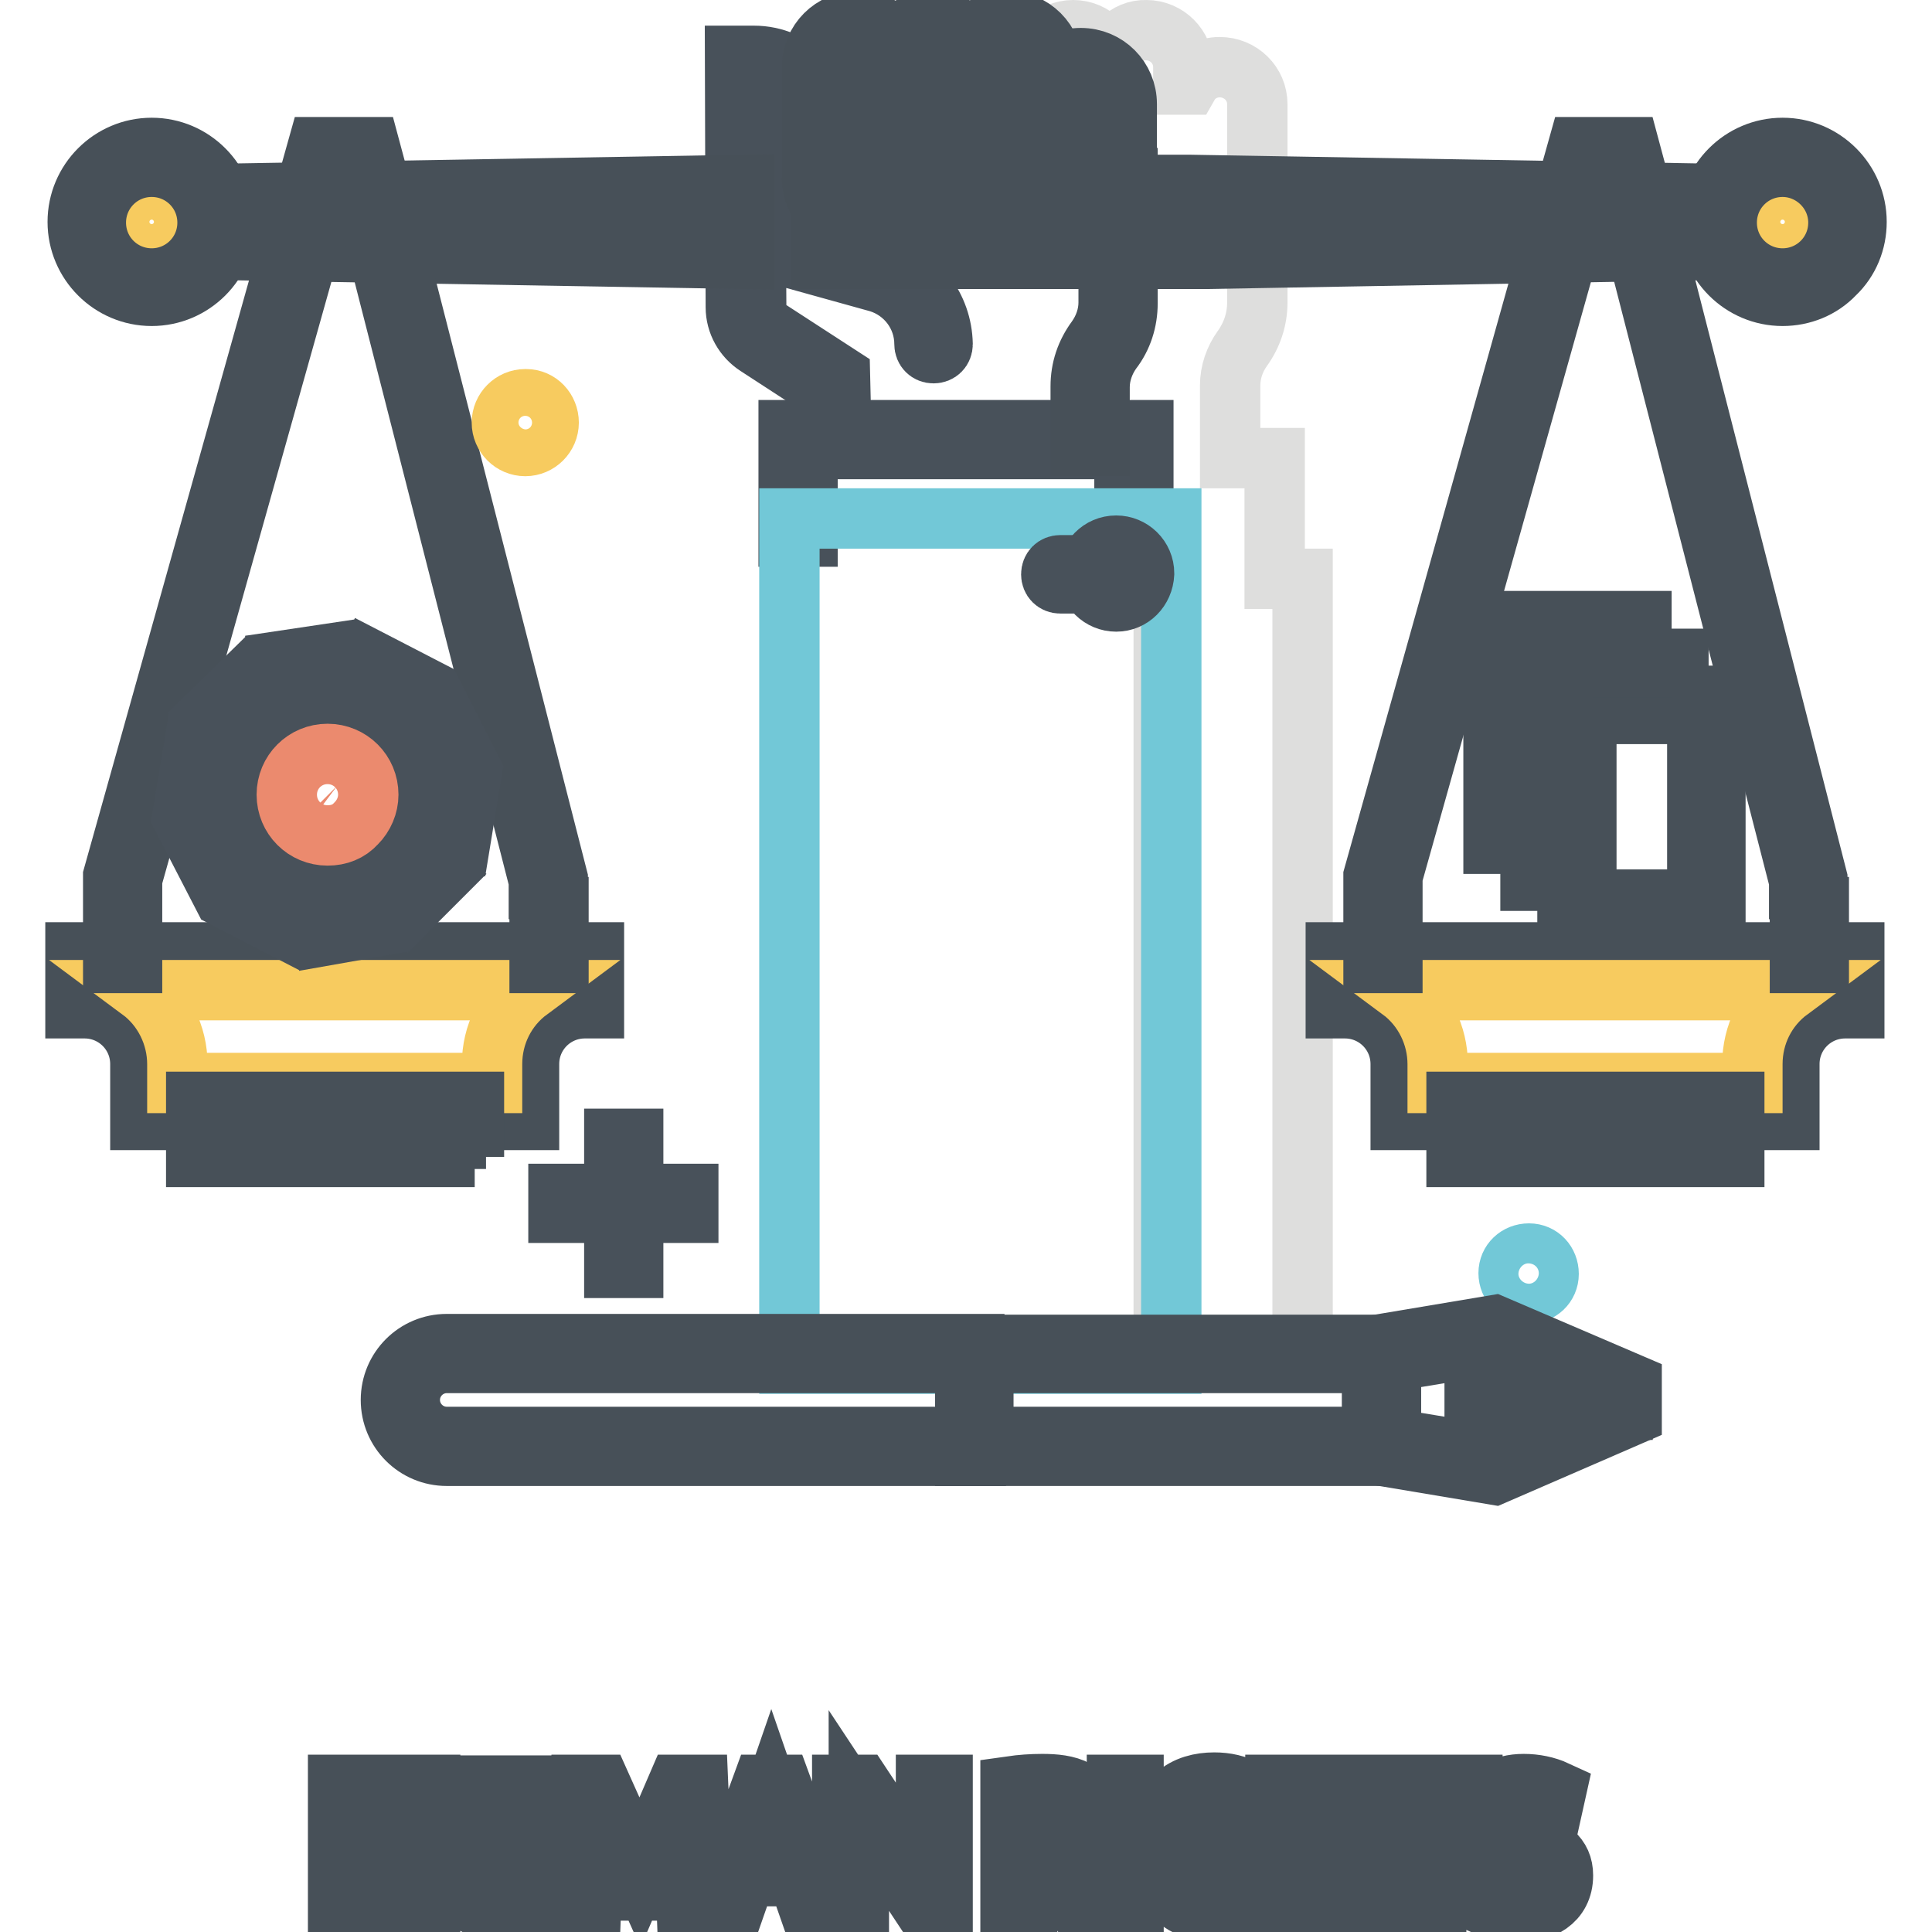 <?xml version="1.0" encoding="utf-8"?>
<!-- Svg Vector Icons : http://www.onlinewebfonts.com/icon -->
<!DOCTYPE svg PUBLIC "-//W3C//DTD SVG 1.1//EN" "http://www.w3.org/Graphics/SVG/1.1/DTD/svg11.dtd">
<svg version="1.1" xmlns="http://www.w3.org/2000/svg" xmlns:xlink="http://www.w3.org/1999/xlink" x="0px" y="0px" viewBox="0 0 256 256" enable-background="new 0 0 256 256" xml:space="preserve">
<g> <path stroke-width="8" fill-opacity="0" stroke="#dededd"  d="M147.1,8.9c0-2.7-2.2-4.9-4.9-4.9c-2.7,0-4.9,2.2-4.9,4.9v4.8c0-2.7,2.2-4.9,4.9-4.9c2.7,0,4.9,2.2,4.9,4.9 v9.8c0,2.7-2.2,4.9-4.9,4.9l0,0c2.1-0.1,4.1-0.4,6.1-0.9v12.5c0,2.2-0.7,4.4-2,6.1c-1.1,1.4-1.7,3.1-1.7,4.9v7.7h5.9v17.9h3.7 v103.9h18.4V76.7h-3.7v-16h-5.9v-9.6c0-1.8,0.6-3.5,1.6-4.9c1.3-1.8,2-3.9,2-6.1V13.8c0-2.7-2.2-4.9-5-4.9c-1.7,0-3.3,0.9-4.1,2.3 h-0.7V8.9c0-2.7-2.2-4.9-4.9-4.9C149.3,3.9,147.1,6.1,147.1,8.9"/> <path stroke-width="8" fill-opacity="0" stroke="#48515a"  d="M151.5,71.1h-2.5V59.5H107v11.6h-2.5V57h47V71.1z"/> <path stroke-width="8" fill-opacity="0" stroke="#48515a"  d="M110,59.5c-0.7,0-1.2-0.5-1.2-1.2l0,0l-0.2-7.1l-8.3-5.4c-1.7-1.1-2.8-3-2.8-5.1L97.4,7.4h2.5 c5.4,0,9.8,4.4,9.8,9.8l0,0v15.9l7.2,2c4.7,1.4,7.9,5.6,8,10.5c0,0.7-0.5,1.2-1.2,1.2c-0.7,0-1.2-0.5-1.2-1.2 c0-3.8-2.5-7.1-6.1-8.2l-9-2.5V17.2c0-4.1-3.3-7.4-7.4-7.4l0.2,30.8c0,1.2,0.6,2.4,1.7,3.1l9.4,6.1l0.2,8.4 C111.3,58.9,110.8,59.5,110,59.5L110,59.5"/> <path stroke-width="8" fill-opacity="0" stroke="#475058"  d="M143.2,29.7c-3.4,0-6.1-2.7-6.1-6.1l0,0v-9.8c0-3.4,2.7-6.1,6.1-6.1c3.4,0,6.1,2.7,6.1,6.1v9.8 C149.3,27,146.6,29.7,143.2,29.7L143.2,29.7 M143.2,10.1c-2,0-3.7,1.6-3.7,3.7l0,0v9.8c0,2,1.6,3.7,3.7,3.7c2,0,3.7-1.6,3.7-3.7 v-9.8C146.9,11.7,145.2,10.1,143.2,10.1L143.2,10.1"/> <path stroke-width="8" fill-opacity="0" stroke="#475058"  d="M133.4,29.7c-3.4,0-6.1-2.7-6.1-6.1l0,0V8.9c0-3.4,2.7-6.1,6.1-6.1s6.1,2.7,6.1,6.1v14.7 C139.5,27,136.8,29.7,133.4,29.7L133.4,29.7 M133.4,5.2c-2,0-3.7,1.6-3.7,3.7l0,0v14.7c0,2,1.6,3.7,3.7,3.7s3.7-1.6,3.7-3.7V8.9 C137.1,6.8,135.4,5.2,133.4,5.2L133.4,5.2"/> <path stroke-width="8" fill-opacity="0" stroke="#475058"  d="M123.6,29.7c-3.4,0-6.1-2.7-6.1-6.1l0,0V8.9c0-3.4,2.7-6.1,6.1-6.1c3.4,0,6.1,2.7,6.1,6.1l0,0v14.7 C129.7,27,126.9,29.7,123.6,29.7L123.6,29.7 M123.6,5.2c-2,0-3.7,1.6-3.7,3.7l0,0v14.7c0,2,1.6,3.7,3.7,3.7c2,0,3.7-1.6,3.7-3.7 V8.9C127.2,6.8,125.6,5.2,123.6,5.2L123.6,5.2"/> <path stroke-width="8" fill-opacity="0" stroke="#475058"  d="M113.7,29.7c-3.4,0-6.1-2.7-6.1-6.1l0,0V8.9c0-3.4,2.7-6.1,6.1-6.1c3.4,0,6.1,2.7,6.1,6.1v14.7 C119.9,27,117.1,29.7,113.7,29.7L113.7,29.7 M113.7,5.2c-2,0-3.7,1.6-3.7,3.7l0,0v14.7c0,2,1.6,3.7,3.7,3.7c2,0,3.7-1.6,3.7-3.7 V8.9C117.4,6.8,115.8,5.2,113.7,5.2L113.7,5.2 M145.7,59.1h-2.5v-7.9c0-2.3,0.7-4.4,2.1-6.3c1-1.4,1.6-3.1,1.6-4.8V23.6h2.5v16.6 c0,2.3-0.7,4.5-2.1,6.3c-1,1.4-1.6,3.1-1.6,4.8V59.1z M28.7,25.7l69.9-1.2l0,2.5l-69.9,1.2L28.7,25.7z M28.7,33.1l0-2.5l69.9,1.2 l0,2.5L28.7,33.1z"/> <path stroke-width="8" fill-opacity="0" stroke="#f7cb5f"  d="M23.8,29.4c0,2-1.6,3.7-3.7,3.7c-2,0-3.7-1.6-3.7-3.7c0-2,1.6-3.7,3.7-3.7C22.2,25.7,23.8,27.4,23.8,29.4 L23.8,29.4"/> <path stroke-width="8" fill-opacity="0" stroke="#f7cb5f"  d="M20.1,34.3c-2.7,0-4.9-2.2-4.9-4.9c0-2.7,2.2-4.9,4.9-4.9c2.7,0,4.9,2.2,4.9,4.9 C25,32.1,22.8,34.3,20.1,34.3L20.1,34.3 M20.1,27c-1.4,0-2.5,1.1-2.5,2.5s1.1,2.5,2.5,2.5c1.4,0,2.5-1.1,2.5-2.5S21.5,27,20.1,27 L20.1,27"/> <path stroke-width="8" fill-opacity="0" stroke="#475058"  d="M20.1,39.2c-5.4,0-9.8-4.4-9.8-9.8s4.4-9.8,9.8-9.8c5.4,0,9.8,4.4,9.8,9.8l0,0 C29.9,34.8,25.5,39.2,20.1,39.2 M20.1,22.1c-4.1,0-7.4,3.3-7.4,7.4s3.3,7.4,7.4,7.4c4.1,0,7.4-3.3,7.4-7.4S24.2,22.1,20.1,22.1 L20.1,22.1 M227.6,28.2L157.6,27h-9.9v-2.5h9.9l70,1.2L227.6,28.2z M108.8,34.3v-2.5h51l67.7-1.2l0,2.5l-67.7,1.2H108.8L108.8,34.3 z"/> <path stroke-width="8" fill-opacity="0" stroke="#f7cb5f"  d="M232.5,29.4c0,2,1.6,3.7,3.7,3.7c2,0,3.7-1.6,3.7-3.7c0-2-1.6-3.7-3.7-3.7 C234.1,25.7,232.5,27.4,232.5,29.4L232.5,29.4"/> <path stroke-width="8" fill-opacity="0" stroke="#f7cb5f"  d="M236.2,34.3c-2.7,0-4.9-2.2-4.9-4.9c0-2.7,2.2-4.9,4.9-4.9s4.9,2.2,4.9,4.9c0,1.3-0.5,2.5-1.4,3.5 C238.7,33.8,237.5,34.3,236.2,34.3 M236.2,27c-1.4,0-2.5,1.1-2.5,2.5s1.1,2.5,2.5,2.5c0.6,0,1.3-0.3,1.7-0.7c1-1,1-2.5,0-3.5 c0,0,0,0,0,0C237.4,27.2,236.8,27,236.2,27"/> <path stroke-width="8" fill-opacity="0" stroke="#475058"  d="M236.2,39.2c-5.4,0-9.8-4.4-9.8-9.8c0-5.4,4.4-9.8,9.8-9.8c5.4,0,9.8,4.4,9.8,9.8c0,2.6-1,5.1-2.9,6.9 C241.3,38.2,238.8,39.2,236.2,39.2 M236.2,22.1c-4.1,0-7.4,3.3-7.4,7.4s3.3,7.4,7.4,7.4c4.1,0,7.4-3.3,7.4-7.4 S240.2,22.1,236.2,22.1L236.2,22.1"/> <path stroke-width="8" fill-opacity="0" stroke="#72c8d7"  d="M104.6,68.7h50.6v112h-50.6V68.7z"/> <path stroke-width="8" fill-opacity="0" stroke="#48515a"  d="M145.4,77.3h-4.9c-0.7,0-1.2-0.5-1.2-1.2c0-0.7,0.5-1.2,1.2-1.2l0,0h4.9c0.7,0,1.2,0.5,1.2,1.2 C146.6,76.7,146.1,77.3,145.4,77.3"/> <path stroke-width="8" fill-opacity="0" stroke="#48515a"  d="M147.9,79.7c-2,0-3.7-1.6-3.7-3.7c0-2,1.6-3.7,3.7-3.7c2,0,3.7,1.6,3.7,3.7 C151.5,78.1,149.9,79.7,147.9,79.7L147.9,79.7 M147.9,74.8c-0.7,0-1.2,0.5-1.2,1.2c0,0.7,0.5,1.2,1.2,1.2c0.7,0,1.2-0.5,1.2-1.2 C149.1,75.4,148.5,74.8,147.9,74.8L147.9,74.8"/> <path stroke-width="8" fill-opacity="0" stroke="#475058"  d="M70.1,148.4H18.6v-7.4c0-4.1-3.3-7.4-7.4-7.4H10v-7.4h68.7v7.4h-1.2c-4.1,0-7.4,3.3-7.4,7.4V148.4z M21,146 h46.6v-4.9c0-4.9,3.7-9.1,8.6-9.7v-2.5H12.5v2.5c4.9,0.6,8.6,4.8,8.6,9.7V146z M73.9,117.8h-2.5v-1.1L49.9,32.6l2.4-0.6l21.6,84.4 V117.8z"/> <path stroke-width="8" fill-opacity="0" stroke="#f7cb5f"  d="M23.5,143.5h41.7v-2.5c0-3.9,1.8-7.5,4.9-9.8H18.6c3.1,2.3,4.9,6,4.9,9.8V143.5z"/> <path stroke-width="8" fill-opacity="0" stroke="#475058"  d="M62.9,153.3H26V146h36.8V153.3z M28.5,150.9h31.9v-2.5H28.5V150.9z M17.5,117.7H15l0-1.6l27.1-96.6H49 l1.8,6.7l-2.4,0.6l-1.3-4.9h-3l-26.6,94.6V117.7z M15,120.2h2.5v7.4H15V120.2z M71.6,120.2H74v7.4h-2.5V120.2z M237.1,148.4h-51.5 v-7.4c0-4.1-3.3-7.4-7.4-7.4H177v-7.4h68.7v7.4h-1.2c-4.1,0-7.4,3.3-7.4,7.4V148.4z M188,146h46.6v-4.9c0-4.9,3.7-9.1,8.6-9.7v-2.5 h-63.8v2.5c4.9,0.6,8.6,4.8,8.6,9.7V146z M240.9,117.8h-2.5v-1.1l-21.6-84.1l2.4-0.6l21.6,84.4V117.8L240.9,117.8z"/> <path stroke-width="8" fill-opacity="0" stroke="#f7cb5f"  d="M190.5,143.5h41.7v-2.5c0-3.9,1.8-7.5,4.9-9.8h-51.5c3.1,2.3,4.9,6,4.9,9.8V143.5z"/> <path stroke-width="8" fill-opacity="0" stroke="#475058"  d="M229.8,153.3H193V146h36.8V153.3z M195.5,150.9h31.9v-2.5h-31.9V150.9z M184.4,117.7H182l0-1.6l27.1-96.6 h6.8l1.8,6.7l-2.4,0.6l-1.3-4.9h-3l-26.6,94.6V117.7L184.4,117.7z M182,120.2h2.5v7.4H182V120.2z M238.5,120.2h2.5v7.4h-2.5V120.2z "/> <path stroke-width="8" fill-opacity="0" stroke="#48515a"  d="M81.4,150.9h2.5v4.9h-2.5V150.9z M81.4,163.1h2.5v4.9h-2.5V163.1z M86.3,158.2h4.9v2.5h-4.9V158.2z  M74,158.2h4.9v2.5H74V158.2z"/> <path stroke-width="8" fill-opacity="0" stroke="#f7cb5f"  d="M72.7,56c0,1.7-1.4,3.1-3.1,3.1c-1.7,0-3.1-1.4-3.1-3.1c0-1.7,1.4-3.1,3.1-3.1c0,0,0,0,0.1,0 C71.4,52.9,72.7,54.3,72.7,56"/> <path stroke-width="8" fill-opacity="0" stroke="#72c8d7"  d="M199.9,168.7c0-1.5,1.2-2.6,2.7-2.6c1.5,0,2.6,1.2,2.6,2.7c0,1.5-1.2,2.6-2.7,2.6 C201.1,171.4,199.9,170.2,199.9,168.7"/> <path stroke-width="8" fill-opacity="0" stroke="#475058"  d="M227.3,121.6h-19.6V92.2h19.6V121.6z M210.2,119.2h14.7V94.6h-14.7V119.2z"/> <path stroke-width="8" fill-opacity="0" stroke="#475058"  d="M208.9,116.7h-6.1V87.3h19.6v6.1H220v-3.7h-14.7v24.5h3.7V116.7z"/> <path stroke-width="8" fill-opacity="0" stroke="#475058"  d="M204,111.8h-6.1V82.3h19.6v6.1h-2.5v-3.7h-14.7v24.5h3.7V111.8z"/> <path stroke-width="8" fill-opacity="0" stroke="#48515a"  d="M42.9,124l-0.6-3.5c-0.1-0.8-0.9-1.3-1.7-1.2c-0.4,0.1-0.8,0.4-1,0.7l-1.6,3.2l-6-3.1l1.6-3.2 c0.3-0.6,0.2-1.2-0.3-1.7c-0.4-0.5-1.1-0.6-1.7-0.3l-3.2,1.6l-3.1-6l3.2-1.6c0.6-0.3,0.9-0.9,0.8-1.5c-0.1-0.6-0.6-1.1-1.2-1.2 l-3.5-0.6l1.1-6.7l3.5,0.6c0.6,0.1,1.2-0.2,1.5-0.8c0.3-0.6,0.2-1.2-0.3-1.7l-2.5-2.5l4.8-4.7l2.5,2.5c0.4,0.5,1.1,0.6,1.7,0.3 c0.6-0.3,0.9-0.9,0.8-1.5l-0.6-3.5l6.7-1l0.6,3.5c0.1,0.8,0.9,1.3,1.7,1.2c0.5-0.1,0.9-0.4,1.1-0.8l1.6-3.2l6,3.1l-1.6,3.2 c-0.3,0.6-0.2,1.2,0.3,1.7c0.4,0.5,1.1,0.6,1.7,0.3l3.2-1.6l3,5.9l-3.2,1.6c-0.7,0.3-1,1.2-0.7,1.9c0.2,0.5,0.6,0.8,1.1,0.8 l3.5,0.6l-1.1,6.7l-3.5-0.6c-0.8-0.1-1.5,0.4-1.6,1.2c-0.1,0.4,0.1,0.9,0.4,1.2l2.5,2.5l-4.8,4.8l-2.5-2.5c-0.6-0.6-1.5-0.6-2,0 c-0.3,0.3-0.5,0.8-0.4,1.2l0.6,3.5L42.9,124z M40.9,116.8c0.2,0,0.4,0,0.7,0c1.7,0.3,3,1.6,3.2,3.3l0.2,1.1l1.8-0.3l-0.2-1.1 c-0.3-2.1,1.1-4.1,3.2-4.5c1.2-0.2,2.5,0.2,3.4,1.1l0.8,0.8l1.3-1.3l-0.8-0.8c-1.5-1.5-1.5-4,0-5.5c0.9-0.9,2.2-1.3,3.4-1.1 l1.1,0.2l0.3-1.8l-1.1-0.2c-2.1-0.3-3.6-2.3-3.3-4.4c0.2-1.3,1-2.4,2.1-2.9l1-0.5l-0.8-1.6l-1,0.5c-1.9,1-4.3,0.2-5.2-1.7 c-0.6-1.1-0.6-2.4,0-3.5l0.5-1l-1.6-0.8l-0.5,1c-1,1.9-3.3,2.7-5.2,1.8c-1.2-0.6-2-1.7-2.1-3l-0.2-1.1L40,89.6l0.2,1.1 c0.3,2.1-1.1,4.1-3.2,4.5c-1.2,0.2-2.5-0.2-3.4-1.1l-0.8-0.8l-1.3,1.2l0.8,0.8c1.5,1.5,1.5,4,0,5.5c-0.9,0.9-2.1,1.3-3.4,1.1 l-1.1-0.2l-0.3,1.8l1.1,0.2c2.1,0.3,3.6,2.3,3.3,4.4c-0.2,1.3-1,2.4-2.1,2.9l-1,0.5l0.8,1.6l1-0.5c1.9-1,4.3-0.2,5.3,1.7 c0.6,1.1,0.6,2.4,0,3.5l-0.5,1l1.6,0.8l0.5-1c0.7-1.3,2-2.1,3.4-2.1"/> <path stroke-width="8" fill-opacity="0" stroke="#eb8a6e"  d="M43.4,110.7c-3,0-5.4-2.4-5.4-5.4c0-3,2.4-5.4,5.4-5.4s5.4,2.4,5.4,5.4c0,1.4-0.6,2.8-1.6,3.8 C46.2,110.2,44.9,110.7,43.4,110.7 M43.4,103.6c-0.9,0-1.7,0.7-1.7,1.7c0,0.5,0.2,0.9,0.5,1.2c0.7,0.7,1.8,0.7,2.5,0 c0.7-0.7,0.7-1.7,0-2.4C44.3,103.8,43.9,103.6,43.4,103.6"/> <path stroke-width="8" fill-opacity="0" stroke="#475058"  d="M198,195.4l-16.1-2.7v-14.4l16.1-2.7l18.2,7.8v4.1L198,195.4z M184.3,190.6l13.3,2.2l16.1-6.9v-0.8 l-16.1-6.9l-13.3,2.2V190.6z"/> <path stroke-width="8" fill-opacity="0" stroke="#475058"  d="M195.4,184.3H215v2.5h-19.6V184.3z M184.3,192.9h-56.4v-14.7h56.4V192.9z M130.3,190.4h51.5v-9.8h-51.5 V190.4z"/> <path stroke-width="8" fill-opacity="0" stroke="#475058"  d="M129.2,192.9H59.2c-4.1,0-7.4-3.3-7.4-7.4c0-4.1,3.3-7.4,7.4-7.4h69.9v2.5H59.2c-2.7,0-4.9,2.2-4.9,4.9 c0,2.7,2.2,4.9,4.9,4.9h70.1V192.9z"/> <path stroke-width="8" fill-opacity="0" stroke="#475058"  d="M54.8,236.5H57v16.4h-2.2v-7.5h-7.8v7.5h-2.2v-16.4h2.2v7.1h7.8V236.5z M66.8,253.3c-4.1,0-6-2-6-6.3v-10.4 h2.2v10.1c0,3,0.7,4.8,3.9,4.8c3,0,3.9-1.4,3.9-4.8v-10.1h2.1V247C72.9,251.2,71.1,253.3,66.8,253.3z M84.8,248.1l5-11.6h2.7 l0.7,16.4h-2.2l-0.5-13.2l-4.9,10.8h-1.9l-4.9-10.8l-0.5,13.2h-2.1l0.7-16.4h2.7L84.8,248.1z M97.3,252.9H95l6-16.4h2.5l6,16.4 h-2.3l-1.5-4.3h-6.9L97.3,252.9z M99.4,246.8h5.6l-2.8-8.1L99.4,246.8z M124.9,236.5v16.4h-2.5l-8.6-13v13h-2.2v-16.4h2.5l8.6,13 v-13H124.9z M138.5,246.6h-0.3c-0.7,0-1.4-0.1-2.1-0.2v6.5h-2.2v-16.2c1.4-0.2,2.8-0.3,4.2-0.3c3.3,0,6.6,0.6,6.6,4.9 c0.2,2.4-1.5,4.6-3.9,5l4.8,6.7H143L138.5,246.6z M136.1,244.7c0.7,0.1,1.5,0.2,2.2,0.2c2.1,0,4.2-0.8,4.2-3.5 c0-2.9-2.1-3.3-4.4-3.3c-0.7,0-1.3,0-2,0.1V244.7z M150.2,252.9h-2.2v-16.4h2.2V252.9z M160.9,236.2c1.5,0,3,0.3,4.4,1.1l-0.5,1.8 c-1.2-0.7-2.5-1.1-3.9-1c-2.6,0-5.1,1.5-5.1,6.6c0,5.1,2.5,6.8,5.5,6.8c0.8,0,1.7-0.1,2.5-0.3v-5.8h2v7.1c-1.5,0.5-3.1,0.8-4.7,0.8 c-4.1,0-7.6-2.1-7.6-8.6C153.4,238,157.2,236.2,160.9,236.2L160.9,236.2z M178.9,236.5h2.2v16.4h-2.2v-7.5h-7.8v7.5H169v-16.4h2.2 v7.1h7.7V236.5z M183.4,236.5h11.7v1.8h-4.8v14.6h-2.1v-14.6h-4.8V236.5z M197,250.2c1.4,0.7,3,1.1,4.5,1.2c1.8,0,3.4-0.7,3.4-2.7 s-1.6-2.6-3.6-3.2c-2.8-1-4.7-2-4.7-4.6c0-3.3,2.5-4.5,5.3-4.5c1.5,0,3,0.3,4.3,0.9l-0.4,1.8c-1.2-0.6-2.5-0.9-3.8-1 c-1.7,0-3.2,0.6-3.2,2.5c0,1.8,1.6,2.5,3.5,3.1c3,1.1,4.8,2.2,4.8,4.8c0,3.5-2.9,4.9-6,4.9c-1.6,0-3.2-0.4-4.7-1.1L197,250.2z"/></g>
</svg>